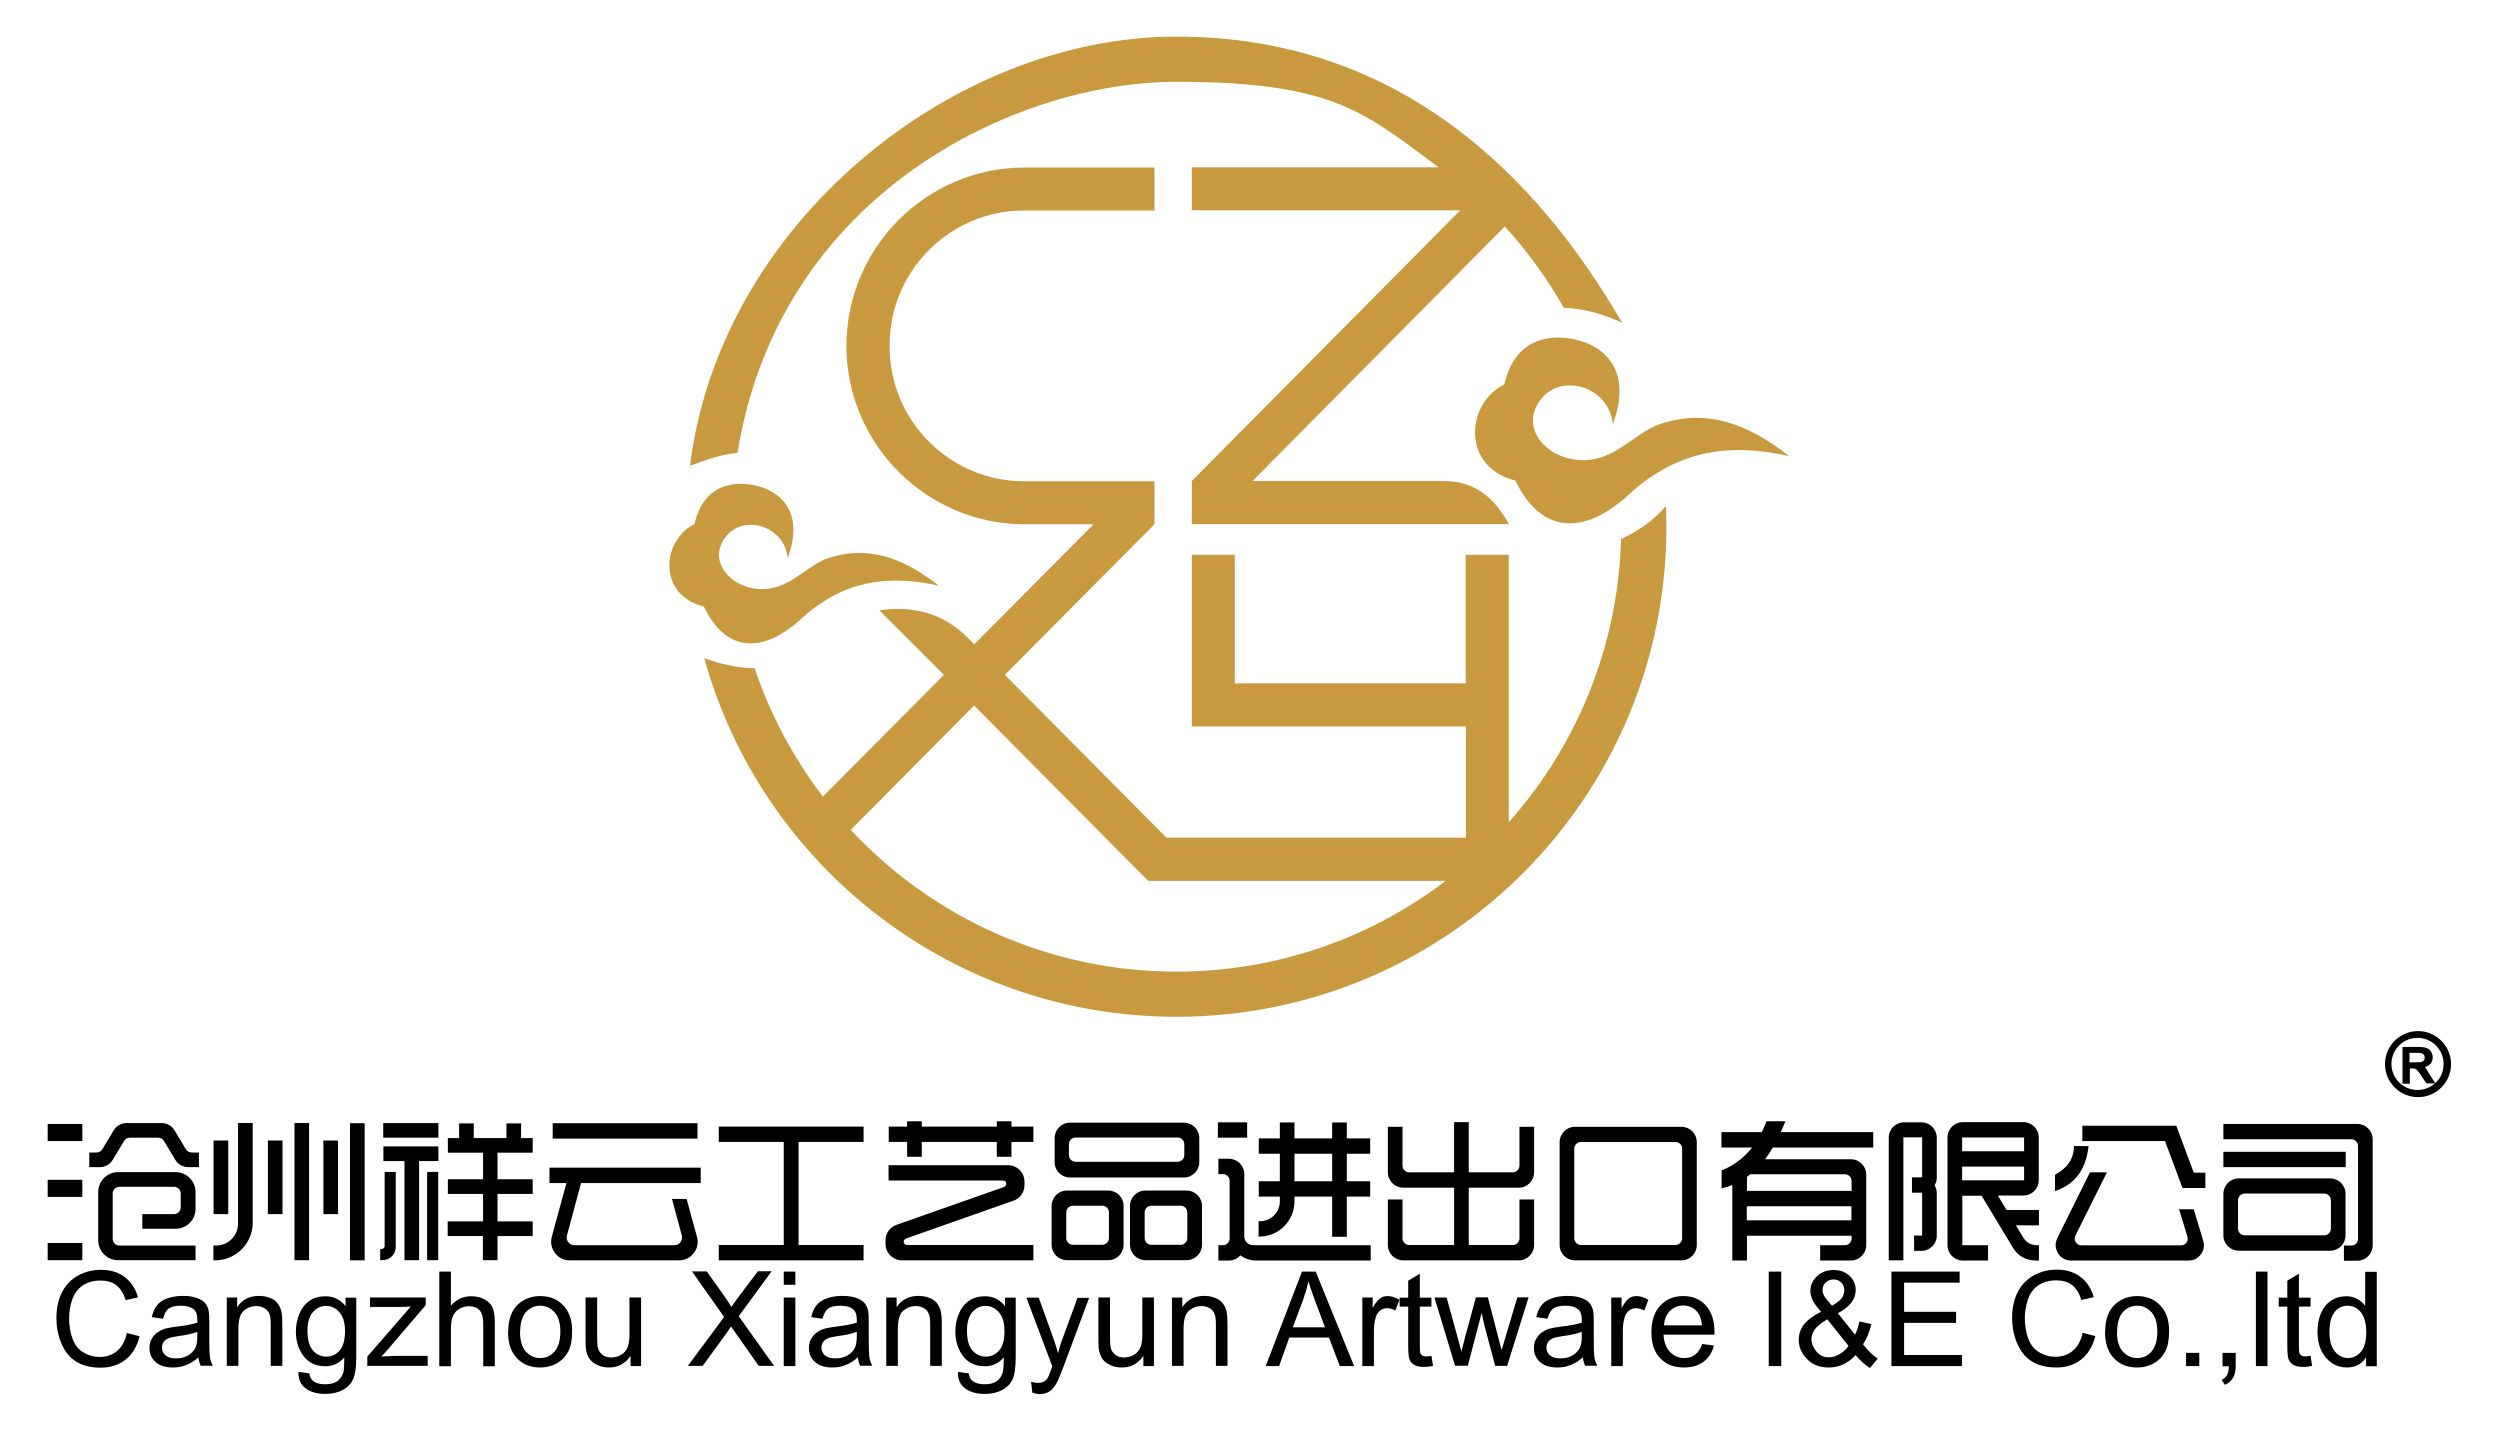 <?xml version="1.0" encoding="UTF-8"?> <!-- Creator: CorelDRAW 2019 (64-Bit) --> <svg xmlns="http://www.w3.org/2000/svg" xmlns:xlink="http://www.w3.org/1999/xlink" xmlns:xodm="http://www.corel.com/coreldraw/odm/2003" xml:space="preserve" width="140mm" height="80mm" version="1.0" style="shape-rendering:geometricPrecision; text-rendering:geometricPrecision; image-rendering:optimizeQuality; fill-rule:evenodd; clip-rule:evenodd" viewBox="0 0 14000 8000"> <defs> <style type="text/css"> <![CDATA[ .fil2 {fill:none} .fil0 {fill:black} .fil1 {fill:#C8993F} ]]> </style> </defs> <g id="Слой_x0020_1">  <g id="_2450917334608"> <path class="fil0" d="M13541 5774c-102,0 -185,83 -185,185 0,102 83,185 185,185 102,0 185,-83 185,-185 0,-102 -84,-185 -185,-185zm-6508 1285l643 0 0 -86 -659 0c-27,0 -49,-22 -49,-49l0 -300 0 -49c0,-48 -39,-86 -86,-86l-59 0 0 86 26 0c20,0 37,17 37,37l0 25 0 274 0 25c0,20 -17,37 -37,37l-26 0 0 86 59 0c26,0 48,-11 64,-29 25,18 55,29 88,29zm6217 591l0 -49c-24,38 -60,57 -107,57 -31,0 -59,-8 -84,-25 -26,-17 -45,-40 -60,-70 -14,-30 -21,-65 -21,-104 0,-38 6,-73 19,-104 13,-31 32,-55 57,-71 25,-17 54,-25 85,-25 23,0 44,5 62,15 18,10 33,23 44,38l0 -190 65 0 0 529 -61 0zm-205 -191c0,49 10,86 31,110 21,24 45,36 73,36 28,0 53,-12 72,-35 20,-23 30,-59 30,-106 0,-52 -10,-91 -30,-115 -20,-25 -45,-37 -75,-37 -29,0 -53,12 -72,35 -19,24 -29,61 -29,111zm-106 133l9 57c-18,4 -35,6 -49,6 -23,0 -42,-4 -55,-11 -13,-8 -22,-17 -27,-29 -5,-12 -8,-38 -8,-77l0 -221 -48 0 0 -50 48 0 0 -95 65 -39 0 134 65 0 0 50 -65 0 0 225c0,19 1,31 3,36 2,5 6,9 11,13 5,3 13,5 22,5 7,0 17,-1 28,-3zm-306 58l0 -529 65 0 0 529 -65 0zm-187 0l0 -74 74 0 0 74c0,27 -5,49 -15,66 -10,17 -25,30 -46,39l-18 -28c14,-6 24,-15 30,-26 7,-12 10,-28 11,-50l-37 0zm-204 0l0 -74 74 0 0 74 -74 0zm-453 -192c0,-71 20,-123 59,-157 33,-28 73,-43 120,-43 53,0 96,17 129,52 33,34 50,82 50,143 0,49 -7,88 -22,116 -15,28 -36,50 -65,66 -28,16 -59,23 -92,23 -54,0 -97,-17 -130,-52 -33,-34 -50,-84 -50,-148zm66 0c0,49 11,86 32,110 22,24 48,37 81,37 32,0 59,-12 81,-37 21,-25 32,-62 32,-112 0,-47 -11,-83 -32,-107 -22,-24 -48,-37 -80,-37 -33,0 -60,12 -81,36 -21,24 -32,61 -32,110zm-191 6l70 18c-15,58 -41,101 -79,131 -38,30 -85,45 -139,45 -57,0 -103,-12 -139,-35 -36,-23 -63,-57 -81,-101 -19,-44 -28,-91 -28,-142 0,-55 10,-103 31,-144 21,-41 51,-72 90,-94 39,-21 81,-32 128,-32 53,0 97,13 133,40 36,27 61,65 75,114l-69 16c-12,-38 -30,-67 -53,-84 -23,-18 -53,-26 -88,-26 -40,0 -74,10 -102,29 -27,19 -46,46 -57,79 -11,33 -17,67 -17,102 0,45 7,84 20,118 13,34 33,59 61,75 28,17 57,25 89,25 39,0 72,-11 99,-34 27,-23 45,-56 55,-101zm-1072 186l0 -529 382 0 0 62 -311 0 0 163 291 0 0 62 -291 0 0 180 324 0 0 62 -394 0zm-199 -63c-21,24 -45,41 -70,53 -25,12 -53,18 -82,18 -54,0 -97,-18 -129,-55 -26,-30 -39,-63 -39,-100 0,-33 10,-62 31,-88 21,-26 53,-49 94,-69 -24,-27 -40,-50 -48,-67 -8,-17 -12,-34 -12,-49 0,-32 12,-59 37,-83 25,-24 56,-35 94,-35 36,0 66,11 89,33 23,22 34,49 34,80 0,50 -33,94 -100,129l96 120c11,-21 19,-46 25,-74l67 15c-12,46 -27,84 -47,113 24,32 52,59 82,81l-44 52c-26,-17 -53,-41 -81,-74zm-133 -275c28,-17 46,-31 55,-44 8,-13 13,-27 13,-42 0,-18 -6,-33 -17,-44 -11,-11 -26,-17 -43,-17 -18,0 -32,6 -44,17 -12,11 -18,25 -18,42 0,8 2,17 6,26 4,9 10,19 19,29l29 34zm91 224l-118 -148c-35,21 -59,40 -71,58 -12,18 -18,35 -18,53 0,21 8,44 26,67 17,23 41,35 72,35 19,0 40,-6 60,-18 21,-12 37,-27 50,-46zm-446 114l0 -529 70 0 0 529 -70 0zm-374 -124l67 9c-10,39 -30,70 -59,91 -29,22 -65,32 -109,32 -56,0 -100,-17 -133,-52 -33,-34 -49,-83 -49,-145 0,-64 16,-114 50,-150 33,-36 76,-53 129,-53 51,0 93,17 125,52 32,35 49,84 49,147 0,4 0,10 0,17l-285 0c2,42 14,74 36,97 21,22 48,34 80,34 24,0 44,-6 61,-19 17,-13 30,-33 40,-60zm-213 -104l213 0c-3,-32 -11,-56 -24,-73 -21,-25 -47,-38 -80,-38 -30,0 -55,10 -75,30 -20,20 -31,47 -34,80zm-295 228l0 -384 58 0 0 59c15,-27 29,-45 41,-54 13,-9 27,-13 42,-13 22,0 44,7 67,21l-23 60c-16,-9 -31,-13 -47,-13 -14,0 -27,4 -38,13 -11,9 -19,20 -24,35 -7,23 -11,48 -11,76l0 200 -65 0zm-160 -48c-24,21 -47,35 -70,43 -22,9 -46,13 -72,13 -42,0 -74,-10 -97,-31 -23,-20 -34,-47 -34,-79 0,-19 4,-36 13,-51 9,-16 20,-28 34,-37 14,-9 29,-17 47,-21 13,-3 32,-7 58,-10 52,-6 91,-14 116,-22 0,-9 0,-15 0,-17 0,-26 -6,-45 -18,-56 -17,-15 -41,-22 -74,-22 -31,0 -53,5 -68,16 -15,11 -25,30 -32,57l-63 -9c6,-27 15,-49 29,-66 13,-17 32,-30 58,-39 25,-9 54,-14 87,-14 33,0 59,4 80,12 20,8 36,17 45,29 10,12 16,26 20,44 2,11 3,31 3,60l0 86c0,60 1,98 4,114 3,16 8,32 16,46l-68 0c-7,-14 -11,-30 -13,-48zm-5 -144c-24,10 -59,18 -106,24 -27,4 -46,8 -57,13 -11,5 -20,12 -26,21 -6,9 -9,19 -9,31 0,17 7,32 20,43 13,11 32,17 58,17 25,0 47,-5 67,-16 19,-11 34,-26 43,-45 7,-15 10,-36 10,-65l0 -24zm-709 192l-116 -384 68 0 61 221 22 82c1,-4 8,-30 20,-79l61 -225 67 0 58 223 19 73 22 -74 66 -222 63 0 -120 384 -67 0 -61 -230 -15 -66 -77 295 -69 0zm-133 -58l9 57c-18,4 -35,6 -49,6 -23,0 -42,-4 -55,-11 -13,-8 -22,-17 -27,-29 -5,-12 -8,-38 -8,-77l0 -221 -48 0 0 -50 48 0 0 -95 65 -39 0 134 65 0 0 50 -65 0 0 225c0,19 1,31 3,36 2,5 6,9 11,13 5,3 13,5 22,5 7,0 17,-1 28,-3zm-387 58l0 -384 58 0 0 59c15,-27 29,-45 41,-54 13,-9 27,-13 42,-13 22,0 44,7 67,21l-23 60c-16,-9 -31,-13 -47,-13 -14,0 -27,4 -38,13 -11,9 -19,20 -24,35 -7,23 -11,48 -11,76l0 200 -65 0zm-541 0l203 -529 77 0 215 529 -80 0 -61 -160 -222 0 -57 160 -74 0zm152 -217l180 0 -55 -147c-17,-45 -29,-81 -38,-111 -7,35 -17,68 -29,102l-58 155zm-677 217l0 -384 58 0 0 54c28,-42 69,-63 122,-63 23,0 44,4 64,12 19,8 34,19 43,33 10,13 16,29 20,48 2,12 4,33 4,63l0 236 -65 0 0 -233c0,-26 -2,-46 -8,-59 -5,-13 -14,-24 -27,-31 -13,-8 -28,-12 -45,-12 -28,0 -51,9 -71,26 -20,17 -30,51 -30,100l0 209 -65 0zm-160 0l0 -57c-30,44 -70,65 -121,65 -23,0 -44,-4 -63,-13 -20,-9 -34,-20 -44,-33 -9,-13 -16,-29 -20,-48 -3,-13 -4,-33 -4,-61l0 -237 65 0 0 212c0,34 1,57 4,69 4,17 13,30 26,40 13,10 29,15 49,15 19,0 38,-5 55,-15 17,-10 29,-24 36,-41 7,-17 11,-42 11,-75l0 -205 65 0 0 384 -58 0zm-622 148l-7 -60c14,4 27,6 37,6 15,0 26,-2 35,-7 9,-5 16,-12 21,-20 4,-7 11,-23 20,-49 1,-4 3,-9 6,-16l-145 -385 69 0 80 222c10,28 20,58 28,89 8,-29 16,-58 27,-86l82 -224 65 0 -145 390c-16,42 -28,71 -37,87 -12,21 -25,37 -40,47 -15,10 -33,15 -54,15 -13,0 -27,-3 -42,-8zm-419 -116l63 9c3,19 10,34 22,43 16,12 38,18 66,18 30,0 53,-6 70,-18 16,-12 27,-29 33,-50 3,-13 5,-41 5,-83 -28,34 -64,50 -106,50 -53,0 -93,-19 -122,-57 -29,-38 -43,-84 -43,-137 0,-37 7,-70 20,-101 13,-31 32,-55 57,-72 25,-17 55,-25 89,-25 45,0 82,18 112,55l0 -47 60 0 0 331c0,60 -6,102 -18,127 -12,25 -31,45 -58,59 -26,14 -59,22 -97,22 -46,0 -82,-10 -110,-31 -28,-20 -42,-51 -41,-93zm53 -230c0,50 10,87 30,110 20,23 45,35 75,35 30,0 55,-11 75,-34 20,-23 30,-59 30,-108 0,-47 -10,-82 -31,-106 -21,-24 -46,-36 -75,-36 -29,0 -53,12 -74,35 -20,23 -30,58 -30,104zm-452 198l0 -384 58 0 0 54c28,-42 69,-63 122,-63 23,0 44,4 64,12 19,8 34,19 43,33 10,13 16,29 20,48 2,12 4,33 4,63l0 236 -65 0 0 -233c0,-26 -2,-46 -8,-59 -5,-13 -14,-24 -27,-31 -13,-8 -28,-12 -45,-12 -28,0 -51,9 -71,26 -20,17 -30,51 -30,100l0 209 -65 0zm-160 -48c-24,21 -47,35 -70,43 -22,9 -46,13 -72,13 -42,0 -74,-10 -97,-31 -23,-20 -34,-47 -34,-79 0,-19 4,-36 13,-51 9,-16 20,-28 34,-37 14,-9 29,-17 47,-21 13,-3 32,-7 58,-10 52,-6 91,-14 116,-22 0,-9 0,-15 0,-17 0,-26 -6,-45 -18,-56 -17,-15 -41,-22 -74,-22 -31,0 -53,5 -68,16 -15,11 -25,30 -32,57l-63 -9c6,-27 15,-49 29,-66 13,-17 32,-30 58,-39 25,-9 54,-14 87,-14 33,0 59,4 80,12 20,8 36,17 45,29 10,12 16,26 20,44 2,11 3,31 3,60l0 86c0,60 1,98 4,114 3,16 8,32 16,46l-68 0c-7,-14 -11,-30 -13,-48zm-5 -144c-24,10 -59,18 -106,24 -27,4 -46,8 -57,13 -11,5 -20,12 -26,21 -6,9 -9,19 -9,31 0,17 7,32 20,43 13,11 32,17 58,17 25,0 47,-5 67,-16 19,-11 34,-26 43,-45 7,-15 10,-36 10,-65l0 -24zm-409 -263l0 -74 65 0 0 74 -65 0zm0 455l0 -384 65 0 0 384 -65 0zm-538 0l204 -275 -180 -255 83 0 96 135c20,28 34,50 42,64 12,-18 26,-38 42,-59l106 -141 77 0 -184 252 198 278 -86 0 -133 -189c-8,-11 -15,-21 -22,-32 -12,18 -20,30 -25,37l-134 184 -84 0zm-320 0l0 -57c-30,44 -70,65 -121,65 -23,0 -44,-4 -63,-13 -20,-9 -34,-20 -44,-33 -9,-13 -16,-29 -20,-48 -3,-13 -4,-33 -4,-61l0 -237 65 0 0 212c0,34 1,57 4,69 4,17 13,30 26,40 13,10 29,15 49,15 19,0 38,-5 55,-15 17,-10 29,-24 36,-41 7,-17 11,-42 11,-75l0 -205 65 0 0 384 -58 0zm-685 -192c0,-71 20,-123 59,-157 33,-28 73,-43 120,-43 53,0 96,17 129,52 33,34 50,82 50,143 0,49 -7,88 -22,116 -15,28 -36,50 -65,66 -28,16 -59,23 -92,23 -54,0 -97,-17 -130,-52 -33,-34 -50,-84 -50,-148zm66 0c0,49 11,86 32,110 22,24 48,37 81,37 32,0 59,-12 81,-37 21,-25 32,-62 32,-112 0,-47 -11,-83 -32,-107 -22,-24 -48,-37 -80,-37 -33,0 -60,12 -81,36 -21,24 -32,61 -32,110zm-452 192l0 -529 65 0 0 191c30,-35 68,-53 114,-53 28,0 53,6 74,17 21,11 36,27 45,46 9,20 13,48 13,86l0 243 -65 0 0 -243c0,-32 -7,-56 -21,-71 -14,-15 -34,-22 -59,-22 -19,0 -37,5 -54,15 -17,10 -29,24 -36,41 -7,17 -11,41 -11,71l0 209 -65 0zm-403 0l0 -53 243 -280c-28,1 -52,2 -73,2l-155 0 0 -53 312 0 0 43 -208 243 -40 45c29,-2 56,-4 82,-4l177 0 0 56 -339 0zm-388 32l63 9c3,19 10,34 22,43 16,12 38,18 66,18 30,0 53,-6 70,-18 16,-12 27,-29 33,-50 3,-13 5,-41 5,-83 -28,34 -64,50 -106,50 -53,0 -93,-19 -122,-57 -29,-38 -43,-84 -43,-137 0,-37 7,-70 20,-101 13,-31 32,-55 57,-72 25,-17 55,-25 89,-25 45,0 82,18 112,55l0 -47 60 0 0 331c0,60 -6,102 -18,127 -12,25 -31,45 -58,59 -26,14 -59,22 -97,22 -46,0 -82,-10 -110,-31 -28,-20 -42,-51 -41,-93zm53 -230c0,50 10,87 30,110 20,23 45,35 75,35 30,0 55,-11 75,-34 20,-23 30,-59 30,-108 0,-47 -10,-82 -31,-106 -21,-24 -46,-36 -75,-36 -29,0 -53,12 -74,35 -20,23 -30,58 -30,104zm-452 198l0 -384 58 0 0 54c28,-42 69,-63 122,-63 23,0 44,4 64,12 19,8 34,19 43,33 10,13 16,29 20,48 2,12 4,33 4,63l0 236 -65 0 0 -233c0,-26 -2,-46 -8,-59 -5,-13 -14,-24 -27,-31 -13,-8 -28,-12 -45,-12 -28,0 -51,9 -71,26 -20,17 -30,51 -30,100l0 209 -65 0zm-160 -48c-24,21 -47,35 -70,43 -22,9 -46,13 -72,13 -42,0 -74,-10 -97,-31 -23,-20 -34,-47 -34,-79 0,-19 4,-36 13,-51 9,-16 20,-28 34,-37 14,-9 29,-17 47,-21 13,-3 32,-7 58,-10 52,-6 91,-14 116,-22 0,-9 0,-15 0,-17 0,-26 -6,-45 -18,-56 -17,-15 -41,-22 -74,-22 -31,0 -53,5 -68,16 -15,11 -25,30 -32,57l-63 -9c6,-27 15,-49 29,-66 13,-17 32,-30 58,-39 25,-9 54,-14 87,-14 33,0 59,4 80,12 20,8 36,17 45,29 10,12 16,26 20,44 2,11 3,31 3,60l0 86c0,60 1,98 4,114 3,16 8,32 16,46l-68 0c-7,-14 -11,-30 -13,-48zm-5 -144c-24,10 -59,18 -106,24 -27,4 -46,8 -57,13 -11,5 -20,12 -26,21 -6,9 -9,19 -9,31 0,17 7,32 20,43 13,11 32,17 58,17 25,0 47,-5 67,-16 19,-11 34,-26 43,-45 7,-15 10,-36 10,-65l0 -24zm-393 7l70 18c-15,58 -41,101 -79,131 -38,30 -85,45 -139,45 -57,0 -103,-12 -139,-35 -36,-23 -63,-57 -81,-101 -19,-44 -28,-91 -28,-142 0,-55 10,-103 31,-144 21,-41 51,-72 90,-94 39,-21 81,-32 128,-32 53,0 97,13 133,40 36,27 61,65 75,114l-69 16c-12,-38 -30,-67 -53,-84 -23,-18 -53,-26 -88,-26 -40,0 -74,10 -102,29 -27,19 -46,46 -57,79 -11,33 -17,67 -17,102 0,45 7,84 20,118 13,34 33,59 61,75 28,17 57,25 89,25 39,0 72,-11 99,-34 27,-23 45,-56 55,-101zm10808 -530l184 -370 95 0 -177 355c-6,12 -5,25 2,36 7,11 18,18 31,18l559 0c12,0 22,-5 30,-15 7,-10 9,-21 6,-33l-47 -154 82 0 53 176c8,27 4,54 -13,76 -17,23 -41,35 -69,35 -219,0 -439,0 -658,0 -31,0 -57,-15 -73,-41 -16,-26 -18,-56 -4,-84zm931 -250c0,78 0,155 0,233 0,48 39,86 86,86 171,0 341,0 512,0 48,0 86,-39 86,-86 0,-78 0,-155 0,-233 0,-48 -39,-86 -86,-86 -171,0 -341,0 -512,0 -48,0 -86,39 -86,86zm675 289l0 86c25,0 50,0 75,0 48,0 86,-39 86,-86l0 -594c0,-48 -39,-86 -86,-86 -250,0 -500,0 -750,0l0 86 717 0c20,0 37,17 37,37l0 521c0,20 -17,37 -37,37l-42 0zm-675 -524l0 86 685 0 0 -86 -685 0zm119 234l446 0c20,0 37,17 37,37l0 160c0,20 -17,37 -37,37l-446 0c-20,0 -37,-17 -37,-37l0 -160c0,-20 17,-37 37,-37zm-6578 -90c213,0 426,0 638,0 48,0 86,-39 86,-86 0,-45 0,-90 0,-135 0,-48 -39,-86 -86,-86 -213,0 -426,0 -638,0 -48,0 -86,39 -86,86 0,45 0,90 0,135 0,48 39,86 86,86zm4996 -224l347 0 0 77 -347 0 0 -77zm-82 1l0 602c0,48 39,86 86,86l141 0 0 -86 -144 0 0 -277 108 0 176 292c28,46 73,71 127,71l8 0 10 0 0 -86 -13 0c-31,0 -58,-15 -74,-42l-42 -69 129 0 0 -86 -181 0 -49 -81c48,0 95,0 143,0 48,0 86,-39 86,-86l0 -239c0,-48 -39,-86 -86,-86 -113,0 -226,0 -339,0 -48,0 -86,39 -86,86zm429 239l-347 0 0 -77 347 0 0 77zm-758 449l0 -688c0,-48 39,-86 86,-86 32,0 64,0 97,0 48,0 86,39 86,86 0,74 0,148 0,223 0,16 -4,31 -12,43 7,13 12,28 12,43 0,74 0,165 0,239 0,48 -39,86 -86,86l-41 0 0 -86 45 0 0 -240 -4 0 -53 0 0 -86 53 0 4 0 0 -224 -105 0 0 689 -82 0zm-937 -504c69,-28 126,-71 172,-129l-172 0 0 -86 226 0c10,-19 18,-40 26,-61l106 0c-8,21 -17,41 -26,61l518 0 0 86 -562 0c-14,23 -28,45 -44,66l481 0c48,0 86,39 86,86 0,132 0,263 0,395 0,48 -39,86 -86,86l-172 0 0 -86 139 0c20,0 37,-17 37,-37l0 -16 -586 0 0 139 -82 0c0,-141 0,-282 0,-423 -19,8 -39,14 -60,19l0 -100zm160 22c-6,5 -11,9 -17,13l0 79 586 0 0 -56c0,-20 -17,-37 -37,-37l-531 0zm568 178l-586 0 0 79 586 0 0 -79zm-2510 -104l285 0 0 321 -252 0c-20,0 -37,-17 -37,-37l0 -218 -82 0 0 255c0,48 39,86 86,86 216,0 431,0 647,0 48,0 86,-39 86,-86l0 -255 -82 0 0 218c0,20 -17,37 -37,37l-247 0 0 -321c93,0 187,0 280,0 48,0 86,-39 86,-86l0 -255 -82 0 0 218c0,20 -17,37 -37,37l-247 0 0 -281 -82 0 0 281 -252 0c-20,0 -37,-17 -37,-37l0 -218 -82 0 0 255c0,48 39,86 86,86zm876 -255c0,192 0,384 0,576 0,48 39,86 86,86l596 0c48,0 86,-39 86,-86 0,-192 0,-384 0,-576 0,-48 -39,-86 -86,-86l-596 0c-48,0 -86,39 -86,86zm649 576l-530 0c-20,0 -37,-17 -37,-37l0 -503c0,-20 17,-37 37,-37l530 0c20,0 37,17 37,37l0 503c0,20 -17,37 -37,37zm-7423 86l0 -768 82 0 0 768 -82 0zm3827 0l0 -86 -708 0c-9,0 -17,-6 -18,-15 -2,-9 4,-18 12,-21l602 -212c38,-13 62,-47 62,-87l0 -20c0,-51 -42,-92 -92,-92l-669 0 0 86 641 0c9,0 17,6 18,15 2,9 -4,18 -12,21l-602 212c-38,13 -62,47 -62,87l0 20c0,51 42,92 92,92 245,0 490,0 735,0zm-205 -580l0 -83 -420 0 0 83 -82 0 0 -83 -103 0 0 -86 103 0 0 -30 82 0 0 30 420 0 0 -30 82 0 0 30 123 0 0 86 -123 0 0 83 -82 0zm-1557 494l0 86c270,0 541,0 811,0l0 -86 -364 0 0 -577 364 0 0 -86 -811 0 0 86 364 0 0 577 -364 0zm-935 -46l82 -301 -95 0 0 -86 847 0 0 86 -670 0 -79 293c-4,13 -1,26 7,38 8,11 20,17 34,17l561 0c14,0 26,-6 34,-17 8,-11 11,-24 7,-38l-55 -204 82 0 58 212c9,33 3,64 -18,91 -20,27 -50,41 -83,41 -204,0 -407,0 -611,0 -34,0 -63,-14 -83,-41 -20,-27 -27,-59 -18,-91zm5 -636l0 86 811 0 0 -86 -811 0zm-587 550l197 0 0 -154 -197 0 0 -82 197 0 0 -149 -197 0 0 -82 63 0 0 -82 82 0 0 82 183 0 0 -82 82 0 0 82 65 0 0 82 -197 0 0 149 197 0 0 82 -197 0 0 154 197 0 0 82 -197 0 0 135 -82 0 0 -135 -197 0 0 -82zm-378 155l6 0c10,0 18,-8 18,-19l0 -413 62 0 0 420c0,41 -33,74 -74,74l-13 0 0 -62zm135 62l0 -555 -118 0 0 -82 118 0 82 0 108 0 0 82 -108 0 0 555 -82 0zm127 0l0 -494 62 0 0 494 -62 0zm-246 -768l309 0 0 82 -309 0 0 -82zm-1074 165l42 0 0 82 -59 0c-31,0 -58,-15 -74,-42l-63 -105c-7,-11 -18,-18 -32,-18l-159 0c-13,0 -25,7 -32,18l-63 105c-16,27 -43,42 -74,42l-58 0 0 -82 41 0c13,0 25,-7 32,-18l63 -105c16,-27 43,-42 74,-42 65,0 129,0 194,0 31,0 58,15 74,42l63 105c7,11 18,18 32,18zm-403 521l426 0 0 82 -434 0c-61,0 -111,-50 -111,-111 0,-90 0,-181 0,-271 0,-61 50,-111 111,-111 108,0 216,0 323,0 61,0 111,50 111,111 0,32 0,64 0,95 0,61 -50,111 -111,111l-187 0 0 -82 178 0c20,0 37,-17 37,-37l0 -79c0,-20 -17,-37 -37,-37l-307 0c-20,0 -37,17 -37,37l0 255c0,20 17,37 37,37zm-402 -368l194 0 0 96 -194 0 0 -96zm0 -313l194 0 0 96 -194 0 0 -96zm0 667l194 0 0 96 -194 0 0 -96zm929 -162l0 -412 82 0 0 412 -82 0zm0 176l14 0c68,0 123,-55 123,-123l0 -563 82 0 0 559c0,115 -94,210 -210,210l-10 0 0 -82zm304 -176l0 -412 82 0 0 412 -82 0zm149 258l0 -768 82 0 0 768 -82 0zm162 -258l0 -412 82 0 0 412 -82 0zm4603 258c77,0 154,0 231,0 48,0 86,-39 86,-86 0,-73 0,-145 0,-218 0,-48 -39,-86 -86,-86l-231 0c-48,0 -86,39 -86,86 0,73 0,145 0,218 0,48 39,86 86,86zm235 -268l0 145c0,20 -17,37 -37,37l-165 0c-20,0 -37,-17 -37,-37l0 -145c0,-20 17,-37 37,-37l165 0c20,0 37,17 37,37zm-674 268c77,0 154,0 231,0 48,0 86,-39 86,-86 0,-73 0,-145 0,-218 0,-48 -39,-86 -86,-86l-231 0c-48,0 -86,39 -86,86 0,73 0,145 0,218 0,48 39,86 86,86zm235 -268l0 145c0,20 -17,37 -37,37l-165 0c-20,0 -37,-17 -37,-37l0 -145c0,-20 17,-37 37,-37l165 0c20,0 37,17 37,37zm385 -283l-572 0c-20,0 -37,-17 -37,-37l0 -62c0,-20 17,-37 37,-37l572 0c20,0 37,17 37,37l0 62c0,20 -17,37 -37,37zm4914 72c65,-35 105,-86 105,-160l82 0c-16,142 -85,218 -188,252l0 -92zm152 -274l0 86 463 0 98 263 128 0 0 -86 -65 0 -98 -263 -525 0zm-4494 425l0 -28 -118 0 0 -86 118 0 0 -154 -118 0 0 -86 118 0 0 -89 82 0 0 89 211 0 0 -89 82 0 0 89 131 0 0 86 -131 0 0 154 131 0 0 86 -131 0 0 225 -82 0 0 -225 -211 0 0 27c0,109 -89,197 -197,197l-4 0 0 -86 8 0c61,0 111,-50 111,-111zm82 -268l0 154 211 0 0 -154 -211 0zm-429 -176l0 86 164 0 0 -86 -164 0zm6634 -218l0 -204 87 0c22,0 38,2 48,6 10,4 18,10 24,19 6,10 10,21 10,33 0,16 -4,27 -14,38 -7,7 -16,13 -29,16l33 53 24 38c30,-27 47,-65 47,-108 0,-81 -66,-146 -146,-146 -81,0 -146,66 -146,146 0,81 66,146 146,146 37,0 71,-14 97,-37l-47 0 -30 -44c-10,-16 -18,-26 -22,-30 -4,-4 -8,-7 -12,-8 -4,-2 -11,-2 -21,-2l-8 0 0 86 -41 0 0 -1 -1 0zm41 -118l30 0c19,0 33,-1 37,-3 4,-2 10,-4 12,-8 3,-4 4,-10 4,-16 0,-7 -2,-12 -6,-17 -4,-4 -10,-7 -16,-8 -4,-1 -14,-1 -30,-1l-33 0 0 52 0 1 1 0z"></path> <path class="fil1" d="M6588 205c1255,0 2024,788 2496,1603 -101,-49 -209,-79 -327,-85 -93,-164 -204,-317 -330,-455l-1413 1426 1076 0c193,0 295,124 360,241l-1776 0 0 -241 1503 -1516 -1503 0 0 -241 1383 0c-412,-301 -576,-479 -1469,-479 -892,0 -2222,618 -2458,2078 -89,9 -177,38 -266,73 167,-1355 1469,-2404 2724,-2404zm2444 2171c-20,-212 -289,-291 -405,-138 -116,153 23,323 212,338 189,15 291,-129 437,-194 280,-103 519,-4 743,172 -347,-78 -635,-26 -898,216 -263,241 -498,208 -635,-79 -303,-75 -278,-432 -62,-538 71,-311 336,-278 451,-236 115,42 265,167 157,458zm-4621 750c-17,-182 -248,-250 -348,-119 -100,131 20,278 182,291 162,13 250,-111 375,-166 240,-88 445,-3 638,148 -298,-67 -545,-22 -771,185 -226,207 -428,179 -545,-68 -260,-64 -238,-371 -53,-462 61,-267 289,-239 387,-203 99,36 228,143 135,393zm-185 616c88,262 218,504 382,719l678 -682 -361 -361c182,-28 355,14 493,152l38 38 668 -672 -385 0c-550,0 -998,-448 -999,-998l0 -1c0,-550 448,-999 999,-999l726 0 0 241 -731 0c-414,0 -752,338 -752,752l0 12c0,414 338,752 752,752l731 0 0 241 -838 843 905 912 1677 0 0 -623 -1293 0 -196 0 -46 0 0 -961 241 0 0 720 1293 0 0 -720 241 0 0 1498c377,-424 612,-978 629,-1586 112,-52 191,-115 251,-185 2,38 3,77 3,116 0,1516 -1229,2744 -2744,2744 -1261,0 -2323,-850 -2644,-2008 94,34 188,55 282,56zm3871 1190c-419,319 -942,509 -1509,509 -720,0 -1369,-306 -1824,-794l691 -696 975 982 1666 0z"></path> </g> <rect class="fil2" x="-2" y="5" width="14000" height="8000"></rect> </g> </svg> 